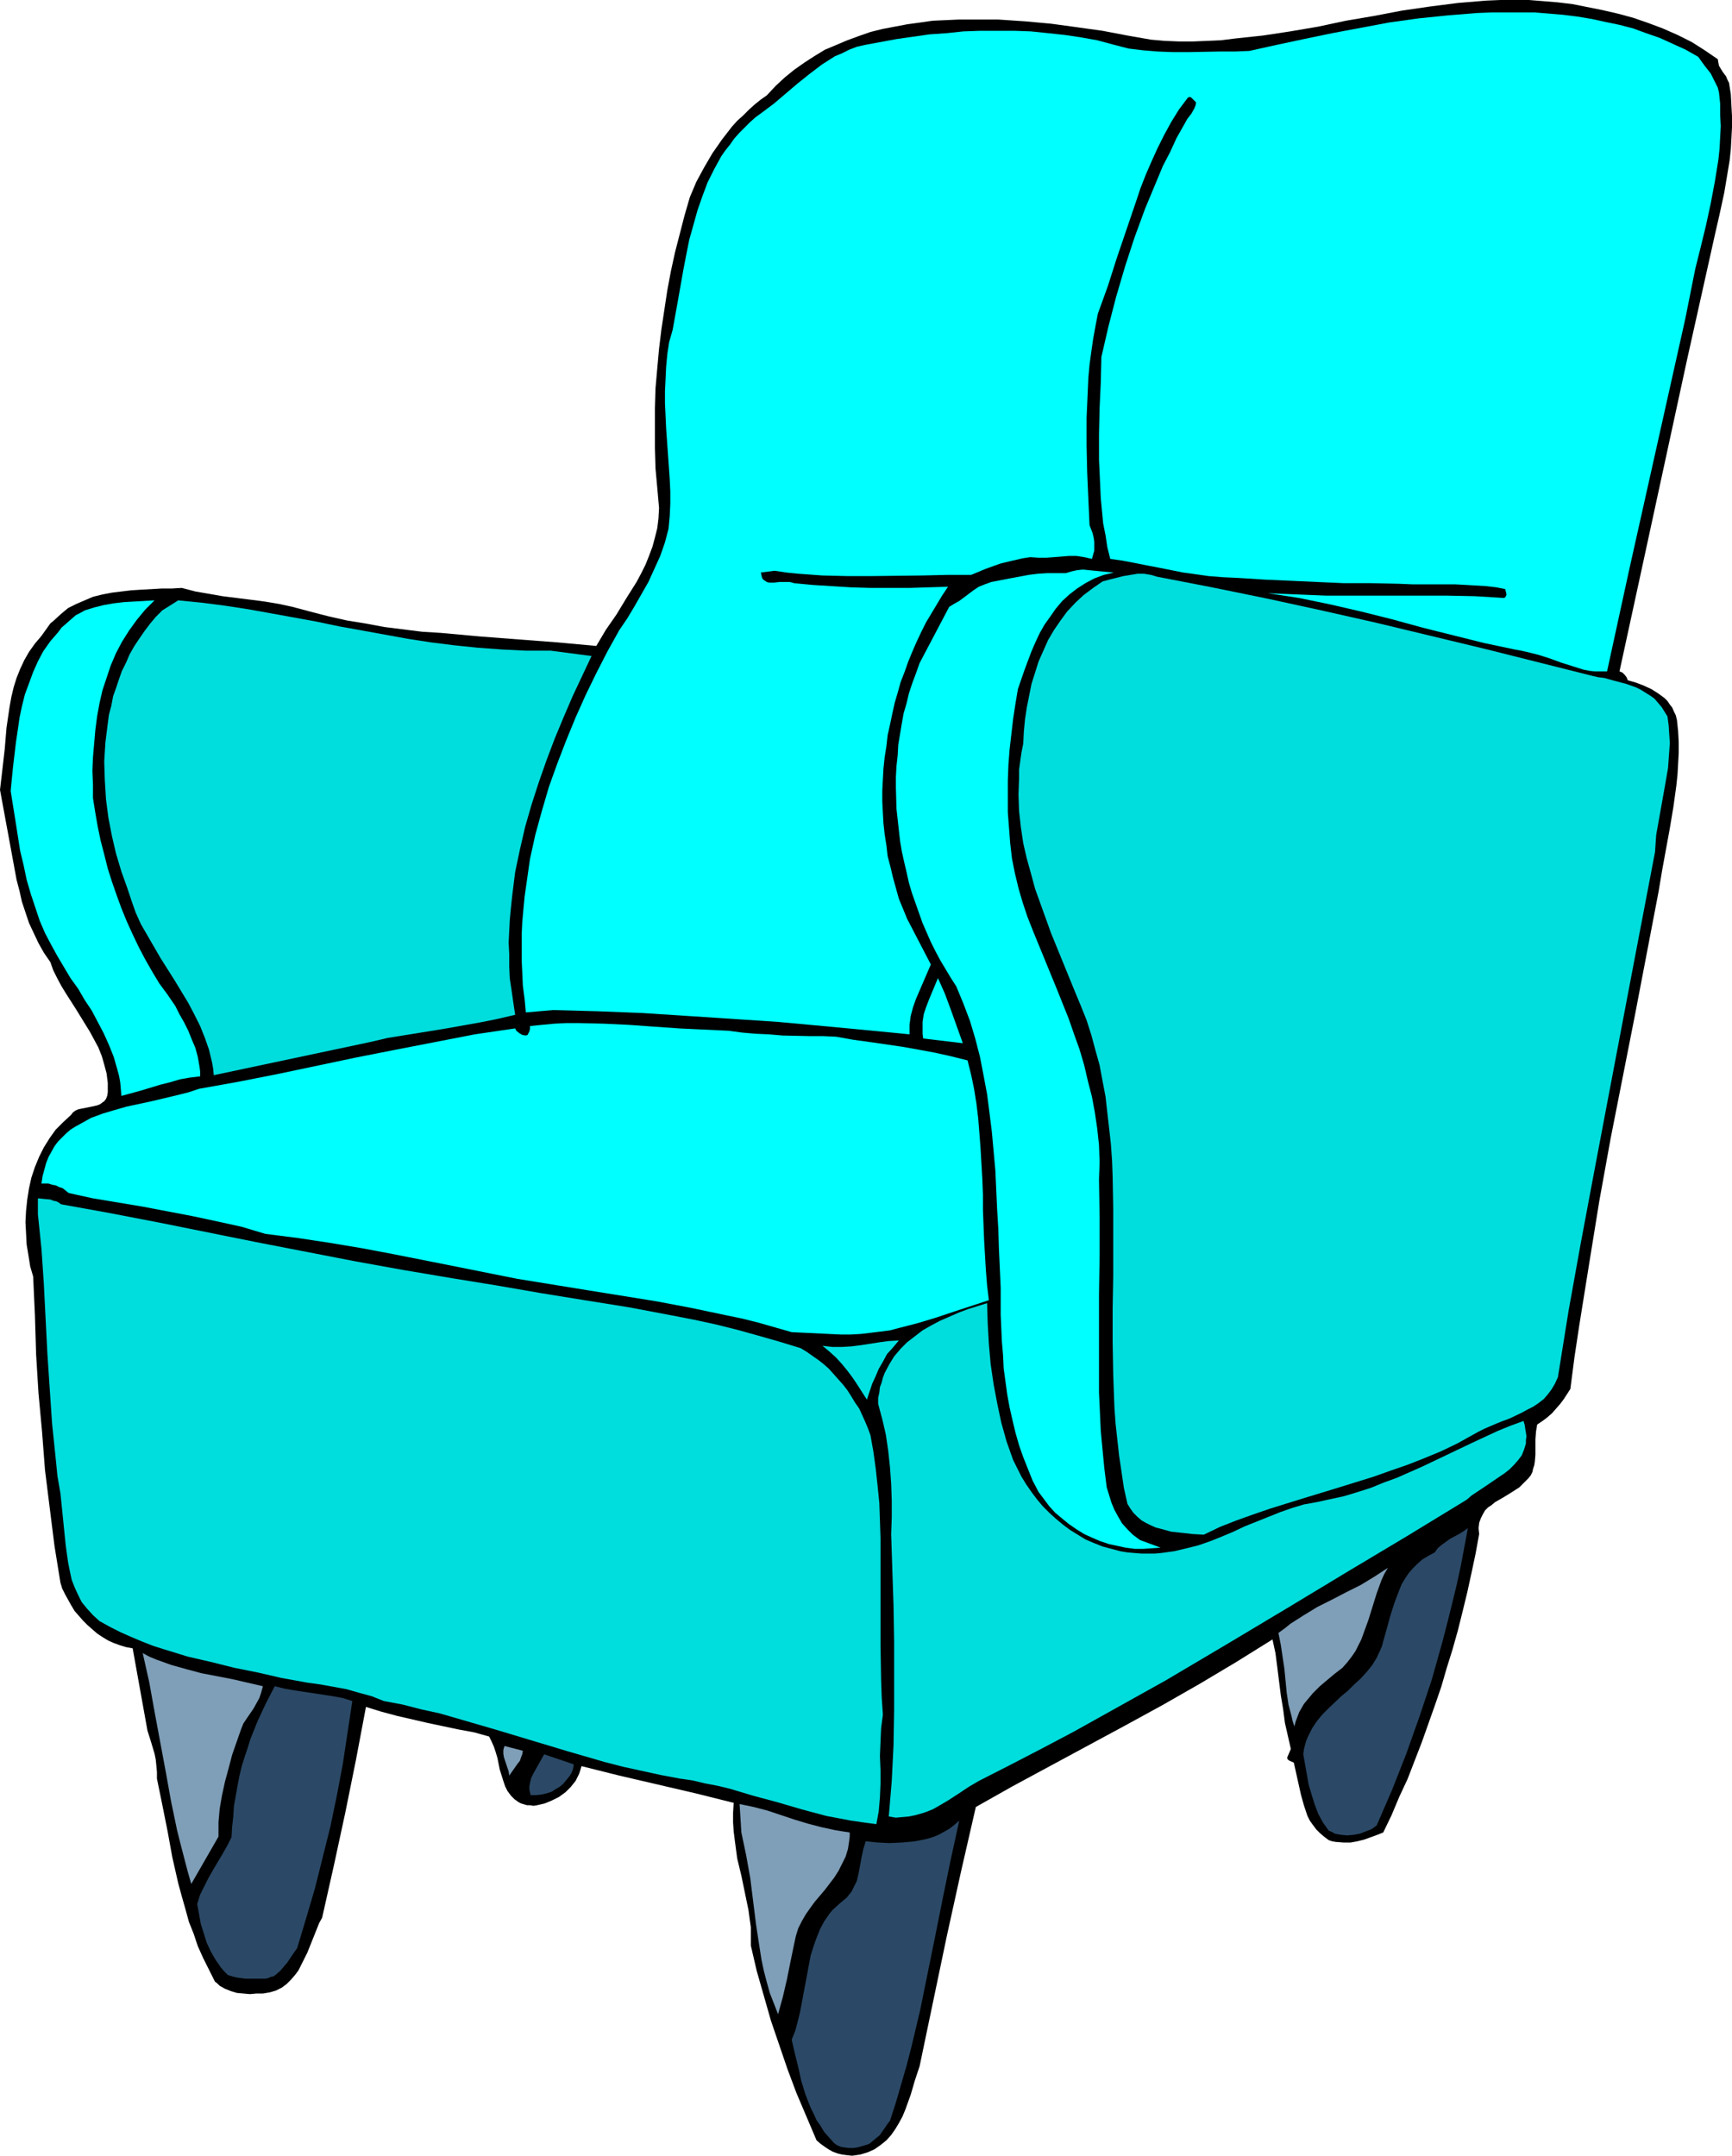 <?xml version="1.0" encoding="UTF-8" standalone="no"?>
<svg
   version="1.0"
   width="125.071mm"
   height="155.668mm"
   id="svg19"
   sodipodi:docname="Armchair 08.wmf"
   xmlns:inkscape="http://www.inkscape.org/namespaces/inkscape"
   xmlns:sodipodi="http://sodipodi.sourceforge.net/DTD/sodipodi-0.dtd"
   xmlns="http://www.w3.org/2000/svg"
   xmlns:svg="http://www.w3.org/2000/svg">
  <sodipodi:namedview
     id="namedview19"
     pagecolor="#ffffff"
     bordercolor="#000000"
     borderopacity="0.25"
     inkscape:showpageshadow="2"
     inkscape:pageopacity="0.0"
     inkscape:pagecheckerboard="0"
     inkscape:deskcolor="#d1d1d1"
     inkscape:document-units="mm" />
  <defs
     id="defs1">
    <pattern
       id="WMFhbasepattern"
       patternUnits="userSpaceOnUse"
       width="6"
       height="6"
       x="0"
       y="0" />
  </defs>
  <path
     style="fill:#000000;fill-opacity:1;fill-rule:evenodd;stroke:none"
     d="m 468.831,16.159 0.162,0.97 0.162,0.808 0.97,1.616 0.97,1.293 0.323,0.808 0.485,0.97 0.485,3.07 0.162,3.07 0.162,2.909 v 3.07 l -0.162,3.07 -0.162,2.909 -0.323,3.07 -0.485,2.909 -0.97,5.817 -1.293,5.979 -1.293,5.656 -1.293,5.817 -6.303,28.278 -12.282,56.718 -6.141,28.278 0.808,0.323 0.646,0.646 0.485,0.646 0.323,0.808 2.263,0.646 2.101,0.808 2.101,0.97 1.778,1.131 1.778,1.293 0.808,0.808 0.646,0.97 0.646,0.808 0.485,1.131 0.485,0.97 0.323,1.293 0.323,3.07 0.162,2.909 v 3.07 l -0.162,2.909 -0.162,2.909 -0.323,3.07 -0.808,5.817 -0.97,5.817 -2.101,11.473 -0.97,5.817 -6.464,33.773 -6.626,33.611 -3.071,16.967 -2.747,16.967 -2.747,17.129 -1.293,8.564 -1.131,8.726 -1.778,2.747 -0.97,1.293 -1.131,1.293 -1.131,1.293 -1.293,1.131 -1.293,0.97 -1.454,0.97 -0.323,1.939 -0.162,2.101 v 4.201 l -0.162,1.939 -0.162,0.97 -0.323,0.97 -0.162,0.808 -0.485,0.97 -0.646,0.808 -0.646,0.646 -0.97,0.97 -0.808,0.808 -2.263,1.454 -2.101,1.293 -2.263,1.293 -0.97,0.808 -0.97,0.646 -0.808,0.808 -0.646,1.131 -0.485,0.97 -0.485,1.293 -0.162,1.454 0.162,1.616 -0.97,5.332 -1.131,5.333 -1.131,5.171 -1.293,5.332 -1.293,5.171 -1.454,5.171 -1.616,5.171 -1.454,5.009 -1.778,5.171 -1.778,5.009 -1.778,5.009 -1.939,5.009 -1.939,5.009 -2.263,4.848 -2.101,5.009 -2.263,4.686 -1.616,0.646 -1.778,0.646 -1.778,0.646 -1.939,0.485 -1.778,0.323 h -1.939 l -2.101,-0.162 -0.97,-0.162 -0.97,-0.323 -1.293,-0.97 -1.131,-0.97 -0.97,-0.97 -0.97,-1.293 -0.808,-1.131 -0.646,-1.293 -0.485,-1.454 -0.485,-1.454 -0.808,-2.909 -1.293,-5.817 -0.646,-2.909 -1.131,-0.485 -0.485,-0.323 -0.162,-0.323 v -0.323 l 0.97,-2.262 -0.808,-3.555 -0.808,-3.555 -0.485,-3.717 -0.646,-3.878 -0.485,-3.878 -0.485,-3.878 -0.485,-3.717 -0.808,-3.717 -9.858,6.14 -10.02,5.979 -10.181,5.817 -10.343,5.656 -10.181,5.494 -10.181,5.494 -10.181,5.494 -10.02,5.656 -4.04,17.613 -3.879,17.613 -3.717,17.775 -3.717,17.775 -1.293,3.878 -1.131,3.878 -1.454,4.04 -0.808,1.939 -0.97,1.778 -0.97,1.616 -1.131,1.616 -1.293,1.454 -1.616,1.293 -1.616,1.131 -1.778,0.808 -2.101,0.646 -1.131,0.162 -1.131,0.162 -1.454,-0.162 -1.293,-0.162 -1.293,-0.323 -1.293,-0.485 -1.131,-0.646 -0.97,-0.646 -1.131,-0.808 -1.131,-0.97 -2.747,-6.464 -2.747,-6.464 -2.424,-6.464 -2.263,-6.625 -2.263,-6.625 -1.939,-6.787 -1.939,-6.787 -1.616,-6.948 v -2.424 -2.585 l -0.323,-2.262 -0.323,-2.424 -0.97,-4.686 -0.97,-4.686 -1.131,-4.686 -0.323,-2.424 -0.323,-2.424 -0.323,-2.585 -0.162,-2.424 V 494.792 l 0.162,-2.747 -10.343,-2.585 -20.848,-4.848 -10.343,-2.585 -0.323,1.131 -0.323,0.97 -0.485,0.97 -0.485,0.97 -0.646,0.808 -0.646,0.808 -1.454,1.454 -1.778,1.293 -1.939,0.97 -1.939,0.808 -2.101,0.485 -0.97,0.162 -0.97,-0.162 h -0.808 l -1.616,-0.485 -0.646,-0.323 -1.131,-0.808 -0.97,-0.97 -0.97,-1.293 -0.646,-1.293 -0.485,-1.454 -0.97,-3.07 -0.323,-1.616 -0.323,-1.616 -0.485,-1.616 -0.485,-1.454 -0.646,-1.454 -0.646,-1.293 -4.04,-1.131 -4.363,-0.808 -8.404,-1.778 -8.404,-1.939 -4.202,-1.131 -4.202,-1.293 -2.747,14.543 -2.909,14.382 -3.071,14.22 -3.232,14.382 -0.808,1.454 -0.646,1.616 -2.586,6.464 -1.616,3.232 -0.808,1.616 -0.97,1.293 -1.131,1.293 -1.131,1.131 -1.293,0.97 -1.616,0.808 -1.616,0.485 -1.939,0.323 h -1.778 l -1.778,0.162 -1.778,-0.162 -1.778,-0.162 -1.616,-0.485 -1.616,-0.646 -1.454,-0.808 -0.646,-0.646 -0.646,-0.485 -1.616,-3.232 -1.616,-3.232 -1.454,-3.232 -1.131,-3.393 -1.293,-3.232 -0.97,-3.555 -0.97,-3.393 -0.97,-3.555 -1.616,-7.11 -1.293,-7.11 -1.454,-7.272 -1.454,-7.11 v -1.778 l -0.162,-1.778 -0.162,-1.616 -0.323,-1.616 -0.97,-3.232 -0.97,-3.07 -4.04,-22.461 -1.778,-0.323 -1.616,-0.485 -1.778,-0.646 -1.454,-0.646 -1.616,-0.97 -1.454,-0.97 -1.293,-1.131 -1.293,-1.131 -1.293,-1.293 -1.131,-1.293 -1.131,-1.293 -0.97,-1.616 -0.808,-1.454 -0.808,-1.454 -0.808,-1.616 -0.485,-1.616 L 14.868,421.914 13.575,411.573 12.282,401.231 11.474,390.727 10.505,380.224 9.858,369.72 9.535,359.055 9.05,348.39 8.242,345.643 7.757,342.573 7.272,339.665 7.111,336.594 l -0.162,-3.07 0.162,-3.07 0.323,-3.07 0.485,-3.07 0.646,-2.909 0.97,-2.909 1.131,-2.747 1.293,-2.585 1.616,-2.585 1.616,-2.262 2.101,-2.101 2.101,-1.939 0.485,-0.646 0.646,-0.485 0.646,-0.323 0.646,-0.162 1.616,-0.323 0.808,-0.162 0.808,-0.162 1.454,-0.323 0.808,-0.323 0.646,-0.485 0.485,-0.323 0.485,-0.646 0.323,-0.808 0.162,-0.97 v -2.585 l -0.323,-2.585 -0.646,-2.424 -0.646,-2.262 -0.97,-2.424 -1.131,-2.101 -1.131,-2.101 -1.293,-2.101 -2.586,-4.201 -2.586,-4.04 -1.293,-2.101 -1.131,-2.101 -1.131,-2.262 -0.808,-2.262 -1.778,-2.585 -1.454,-2.585 L 9.212,254.668 7.919,251.921 6.949,249.012 5.98,246.103 5.333,243.195 4.525,240.124 3.394,233.984 1.131,221.703 0,215.563 l 0.646,-5.494 0.646,-5.656 0.485,-5.817 0.808,-5.494 0.485,-2.747 0.646,-2.747 0.808,-2.585 0.97,-2.424 1.131,-2.424 1.293,-2.262 1.616,-2.262 1.778,-2.101 0.808,-1.131 0.808,-1.131 0.808,-1.131 0.97,-0.808 1.939,-1.778 1.939,-1.616 2.263,-1.131 2.263,-0.97 2.263,-0.97 2.586,-0.646 2.586,-0.485 2.586,-0.323 2.747,-0.323 2.586,-0.162 5.656,-0.323 h 2.747 l 2.747,-0.162 3.717,0.97 3.717,0.646 3.717,0.646 3.879,0.485 3.879,0.485 3.717,0.485 3.879,0.646 3.717,0.808 4.848,1.293 5.01,1.293 5.01,1.131 5.01,0.808 5.172,0.97 5.172,0.646 5.172,0.646 5.172,0.323 10.666,0.97 10.505,0.808 10.666,0.808 10.505,0.97 2.586,-4.363 2.909,-4.201 2.747,-4.525 2.747,-4.363 1.293,-2.424 1.131,-2.262 0.97,-2.424 0.97,-2.585 0.646,-2.424 0.646,-2.585 0.323,-2.585 0.162,-2.909 -0.485,-5.494 -0.485,-5.332 -0.162,-5.494 v -5.494 -5.494 l 0.162,-5.333 0.485,-5.494 0.485,-5.333 0.646,-5.333 0.808,-5.333 0.808,-5.333 0.97,-5.171 1.131,-5.171 1.293,-5.009 1.293,-5.009 1.454,-5.009 1.778,-4.201 2.101,-3.878 2.263,-3.878 2.586,-3.717 2.747,-3.555 1.454,-1.616 1.616,-1.454 1.616,-1.616 1.616,-1.454 1.616,-1.293 1.616,-1.131 2.424,-2.585 2.424,-2.262 2.586,-2.101 2.747,-1.939 2.747,-1.778 2.909,-1.778 3.071,-1.293 3.071,-1.293 3.071,-1.131 3.232,-1.131 3.232,-0.808 3.394,-0.646 3.394,-0.646 3.555,-0.485 3.394,-0.485 3.555,-0.162 3.555,-0.162 h 3.555 7.272 l 7.272,0.485 7.111,0.646 7.111,0.97 6.949,0.97 6.788,1.293 6.464,1.131 3.717,0.323 3.879,0.162 h 3.879 l 3.879,-0.162 3.717,-0.162 3.879,-0.485 7.596,-0.808 7.434,-1.131 7.596,-1.293 7.596,-1.616 7.596,-1.293 7.596,-1.454 7.757,-1.131 7.596,-0.97 3.879,-0.323 3.879,-0.323 L 409.52,0 h 3.879 3.879 l 4.04,0.323 3.879,0.323 4.04,0.485 4.04,0.808 4.04,0.808 4.202,0.97 4.202,1.131 4.202,1.454 3.879,1.454 4.04,1.778 3.879,1.939 3.555,2.262 z"
     id="path1" />
  <path
     style="fill:#00ffff;fill-opacity:1;fill-rule:evenodd;stroke:none"
     d="m 463.498,15.513 0.808,1.131 0.808,1.131 1.778,2.262 0.646,1.293 0.646,1.293 0.646,1.293 0.323,1.293 0.323,3.07 v 3.07 l 0.162,3.07 -0.162,3.07 -0.162,3.07 -0.323,3.07 -0.97,5.979 -1.131,5.979 -1.293,5.979 -1.454,5.979 -1.454,5.817 -2.747,13.735 -3.071,13.735 -6.141,27.47 -6.141,27.47 -5.98,27.47 h -1.616 -1.778 l -1.454,-0.162 -1.616,-0.323 -3.071,-0.97 -3.071,-0.97 -3.071,-1.131 -3.071,-0.97 -3.232,-0.808 -1.454,-0.323 -1.778,-0.323 -8.404,-1.778 -8.404,-2.101 -8.404,-2.101 -8.242,-2.262 -8.404,-2.101 -8.404,-1.939 -8.565,-1.778 -4.202,-0.646 -4.363,-0.646 7.919,0.323 7.919,0.323 h 16.484 8.081 8.242 l 7.919,0.162 7.919,0.485 0.323,-0.162 0.162,-0.323 0.162,-0.323 v -0.323 l -0.162,-0.646 -0.162,-0.646 -2.424,-0.485 -2.747,-0.323 -2.747,-0.162 -2.747,-0.162 -2.909,-0.162 h -2.586 -5.01 -4.04 l -3.879,-0.162 -7.434,-0.162 h -7.434 l -7.272,-0.323 -7.111,-0.323 -7.272,-0.323 -7.596,-0.485 -3.717,-0.162 -4.04,-0.323 -3.394,-0.485 -3.555,-0.485 -6.464,-1.293 -3.394,-0.646 -3.232,-0.646 -3.394,-0.646 -3.394,-0.485 -0.808,-3.232 -0.485,-3.232 -0.646,-3.232 -0.323,-3.393 -0.323,-3.393 -0.162,-3.555 -0.323,-6.948 v -7.11 l 0.162,-7.11 0.323,-6.948 0.162,-6.948 1.939,-8.403 2.101,-8.08 2.424,-8.241 2.586,-7.918 2.909,-7.918 1.616,-3.878 1.616,-3.878 1.616,-3.878 1.939,-3.717 1.778,-3.878 2.101,-3.717 0.808,-1.454 1.131,-1.454 0.808,-1.454 0.323,-0.808 0.162,-0.808 -0.485,-0.485 -0.485,-0.485 -0.323,-0.323 -0.323,-0.162 h -0.323 l -0.323,0.162 -2.424,3.232 -2.101,3.393 -1.939,3.555 -1.778,3.555 -1.616,3.555 -1.616,3.717 -1.454,3.717 -1.293,3.878 -2.586,7.595 -2.586,7.595 -2.424,7.595 -2.747,7.595 -0.646,3.393 -0.646,3.555 -0.485,3.393 -0.485,3.555 -0.323,3.555 -0.162,3.717 -0.323,7.272 v 7.433 l 0.162,7.272 0.323,7.433 0.323,7.11 0.808,2.101 0.323,1.293 0.162,1.131 v 1.131 1.293 l -0.323,1.131 -0.323,1.131 -2.101,-0.485 -2.101,-0.323 h -2.101 l -1.939,0.162 -4.202,0.323 h -2.101 l -2.263,-0.162 -2.101,0.323 -2.101,0.485 -2.101,0.485 -1.939,0.485 -4.04,1.454 -3.879,1.616 h -6.626 l -6.788,0.162 -13.737,0.162 h -6.626 l -6.788,-0.162 -6.626,-0.485 -3.232,-0.323 -3.232,-0.485 -3.717,0.485 0.162,0.808 0.162,0.646 0.323,0.485 0.485,0.323 0.485,0.323 0.646,0.162 h 1.293 l 1.454,-0.162 h 1.454 1.454 l 0.646,0.162 0.485,0.162 5.172,0.485 5.172,0.323 5.172,0.323 5.333,0.162 h 5.333 5.333 l 5.172,-0.162 5.333,-0.162 -1.616,2.424 -1.454,2.424 -2.909,4.848 -1.293,2.585 -1.293,2.747 -1.131,2.585 -1.131,2.747 -0.97,2.747 -1.131,2.909 -0.808,2.909 -0.808,2.747 -0.646,2.909 -0.646,3.07 -0.646,2.909 -0.323,2.909 -0.485,3.07 -0.323,3.07 -0.162,2.909 -0.162,3.07 v 3.07 l 0.162,3.07 0.162,2.909 0.323,2.909 0.485,3.07 0.323,2.909 0.808,3.07 0.646,2.747 0.808,2.909 0.808,2.909 1.131,2.747 1.131,2.747 6.464,12.443 -4.04,9.372 -0.808,2.262 -0.646,2.424 -0.323,2.424 v 1.293 1.293 l -11.636,-1.131 -11.959,-1.131 -12.282,-1.131 -12.282,-0.808 -12.282,-0.808 -12.444,-0.808 -12.282,-0.485 -12.121,-0.323 -7.434,0.646 -0.323,-3.555 -0.485,-3.717 -0.162,-3.555 -0.162,-3.393 v -3.555 -3.555 l 0.162,-3.393 0.323,-3.555 0.323,-3.393 0.485,-3.393 0.485,-3.393 0.485,-3.393 1.454,-6.625 1.778,-6.464 1.939,-6.625 2.263,-6.302 2.424,-6.302 2.586,-6.302 2.747,-6.14 2.909,-5.979 3.071,-5.979 3.232,-5.817 2.101,-3.07 1.939,-3.232 1.939,-3.393 1.939,-3.393 1.616,-3.555 1.616,-3.555 1.293,-3.717 0.97,-3.717 0.323,-3.393 0.162,-3.393 v -3.393 l -0.162,-3.393 -0.485,-6.948 -0.485,-6.787 -0.323,-6.948 v -3.232 l 0.162,-3.393 0.162,-3.393 0.323,-3.393 0.485,-3.232 0.97,-3.393 1.454,-8.08 1.454,-8.241 0.808,-4.201 0.808,-4.04 1.131,-4.04 1.131,-4.04 1.293,-3.717 1.454,-3.878 1.778,-3.555 1.939,-3.555 1.131,-1.616 1.293,-1.616 1.131,-1.616 1.454,-1.616 1.454,-1.454 1.454,-1.454 1.454,-1.293 1.778,-1.293 3.232,-2.424 3.232,-2.747 3.232,-2.747 3.232,-2.585 3.394,-2.585 1.778,-1.131 1.778,-1.131 1.939,-0.808 1.939,-0.97 2.101,-0.808 2.101,-0.485 4.363,-0.808 4.363,-0.808 4.525,-0.646 4.525,-0.646 4.687,-0.323 4.525,-0.485 4.687,-0.162 h 4.687 4.525 l 4.525,0.162 4.687,0.485 4.525,0.485 4.363,0.646 4.525,0.808 4.202,1.131 4.363,1.131 4.04,0.485 3.879,0.323 4.202,0.162 h 4.202 l 8.404,-0.162 h 4.202 l 4.04,-0.162 7.272,-1.616 7.596,-1.616 7.757,-1.616 7.757,-1.454 7.757,-1.454 8.081,-1.131 7.919,-0.808 7.919,-0.646 4.04,-0.162 h 3.879 4.04 3.879 l 3.879,0.323 3.879,0.323 3.879,0.485 3.879,0.646 3.717,0.808 3.879,0.808 3.717,0.97 3.555,1.293 3.717,1.293 3.555,1.616 3.555,1.616 z"
     id="path2" />
  <path
     style="fill:#00ffff;fill-opacity:1;fill-rule:evenodd;stroke:none"
     d="m 303.989,156.259 -1.293,0.323 -1.454,0.323 -2.586,0.97 -2.424,1.293 -2.263,1.454 -2.101,1.616 -1.939,1.778 -1.778,2.101 -1.454,2.101 -1.616,2.262 -1.293,2.262 -1.131,2.424 -1.131,2.585 -0.97,2.585 -0.97,2.585 -1.778,5.171 -0.646,3.878 -0.646,4.201 -0.485,4.201 -0.485,4.201 -0.323,4.201 -0.162,4.363 v 4.201 4.363 l 0.323,4.201 0.323,4.201 0.485,4.201 0.808,4.04 0.97,4.04 1.131,3.878 1.293,3.878 1.454,3.717 6.626,16.159 3.232,8.08 1.454,4.201 1.454,4.04 1.293,4.363 0.97,4.201 1.131,4.363 0.808,4.363 0.646,4.363 0.485,4.525 0.162,4.686 -0.162,4.686 0.162,10.342 v 10.503 l -0.162,10.665 v 10.665 10.665 5.333 l 0.485,10.503 0.485,5.171 0.485,5.009 0.646,5.171 0.646,2.101 0.646,2.101 0.808,1.939 0.97,1.778 1.131,1.939 1.454,1.616 1.454,1.454 1.939,1.454 5.656,2.101 -2.263,0.162 -2.424,0.162 h -2.424 l -2.424,-0.323 -2.263,-0.485 -2.263,-0.485 -2.424,-0.808 -2.263,-0.97 -2.101,-0.97 -2.101,-1.293 -2.101,-1.454 -1.778,-1.454 -1.939,-1.616 -1.616,-1.778 -1.454,-1.939 -1.454,-1.939 -1.616,-3.07 -1.293,-3.232 -1.293,-3.232 -1.131,-3.232 -0.97,-3.393 -0.808,-3.393 -0.808,-3.555 -0.646,-3.555 -0.485,-3.555 -0.485,-3.555 -0.162,-3.555 -0.323,-3.717 -0.323,-7.272 v -7.433 l -0.485,-10.665 -0.162,-5.333 -0.323,-5.332 -0.485,-10.665 -0.485,-5.333 -0.485,-5.332 -0.646,-5.171 -0.646,-5.009 -0.97,-5.171 -0.97,-5.009 -1.293,-5.009 -1.454,-4.848 -1.778,-4.686 -1.939,-4.686 -1.454,-2.262 -1.454,-2.424 -1.454,-2.424 -1.293,-2.424 -1.293,-2.585 -1.131,-2.585 -1.131,-2.585 -0.97,-2.747 -0.97,-2.747 -0.97,-2.747 -0.808,-2.747 -0.646,-2.909 -0.646,-2.747 -0.646,-2.909 -0.485,-2.909 -0.323,-2.909 -0.646,-5.817 -0.162,-5.817 v -2.909 l 0.162,-2.909 0.323,-2.909 0.162,-2.909 0.485,-2.909 0.485,-2.909 0.485,-2.747 0.808,-2.747 0.646,-2.747 0.97,-2.909 0.97,-2.585 0.97,-2.747 8.081,-15.351 1.293,-0.808 1.454,-0.808 2.586,-1.939 1.293,-0.97 1.454,-0.97 1.616,-0.646 1.778,-0.646 5.01,-0.97 5.172,-0.97 2.586,-0.323 2.586,-0.162 h 2.586 2.424 l 1.616,-0.485 1.454,-0.323 1.616,-0.162 1.616,0.162 1.616,0.162 3.394,0.323 z"
     id="path3" />
  <path
     style="fill:#00dddd;fill-opacity:1;fill-rule:evenodd;stroke:none"
     d="m 434.893,184.537 1.454,0.323 1.454,0.162 2.909,0.808 3.071,0.808 2.747,0.97 1.293,0.646 1.293,0.808 1.293,0.808 1.131,0.808 0.97,1.131 0.97,1.131 0.808,1.293 0.808,1.293 0.323,2.424 0.162,2.424 0.162,2.424 -0.162,2.262 -0.162,2.262 -0.162,2.262 -0.808,4.686 -0.808,4.525 -0.808,4.525 -0.808,4.525 -0.162,2.262 -0.162,2.424 -6.788,35.55 -6.788,35.712 -3.394,17.937 -3.394,18.098 -3.232,17.937 -2.909,18.098 -0.808,1.778 -0.97,1.616 -0.97,1.293 -1.131,1.293 -1.454,1.131 -1.454,0.97 -1.616,0.808 -1.454,0.808 -3.394,1.616 -1.778,0.646 -1.616,0.646 -3.394,1.454 -1.616,0.808 -1.454,0.808 -4.363,2.424 -4.363,2.101 -4.687,1.939 -4.525,1.778 -4.687,1.616 -4.525,1.616 -9.373,2.909 -9.535,2.909 -9.373,2.909 -4.687,1.616 -4.525,1.616 -4.525,1.778 -4.363,2.101 -2.909,-0.162 -2.909,-0.323 -3.071,-0.323 -2.909,-0.808 -1.293,-0.323 -1.454,-0.646 -1.293,-0.646 -1.131,-0.646 -1.131,-0.97 -1.131,-1.131 -0.808,-1.131 -0.808,-1.293 -0.97,-4.363 -0.646,-4.363 -0.646,-4.363 -0.485,-4.363 -0.485,-4.363 -0.323,-4.525 -0.323,-8.888 -0.162,-9.049 v -9.049 l 0.162,-9.049 v -9.049 -9.049 l -0.162,-8.888 -0.162,-4.363 -0.323,-4.525 -0.485,-4.363 -0.485,-4.201 -0.485,-4.363 -0.808,-4.201 -0.808,-4.363 -1.131,-4.04 -1.131,-4.201 -1.293,-4.04 -1.616,-4.04 -1.616,-3.878 -6.464,-15.836 -2.909,-8.08 -1.454,-4.04 -1.131,-4.201 -1.131,-4.04 -0.97,-4.201 -0.646,-4.363 -0.485,-4.363 -0.162,-4.525 0.162,-4.525 v -2.262 l 0.323,-2.424 0.323,-2.262 0.485,-2.424 0.162,-3.232 0.323,-3.393 0.485,-3.232 0.646,-3.232 0.646,-3.232 0.97,-3.07 0.97,-3.07 1.293,-2.909 1.293,-2.909 1.616,-2.747 1.778,-2.585 1.778,-2.424 2.263,-2.424 2.263,-2.101 2.586,-1.939 2.586,-1.778 1.778,-0.485 3.879,-0.97 1.939,-0.323 1.939,-0.323 h 1.778 l 1.939,0.323 1.616,0.485 15.03,2.909 15.03,3.07 14.868,3.232 15.03,3.393 29.575,7.11 z"
     id="path4" />
  <path
     style="fill:#00ffff;fill-opacity:1;fill-rule:evenodd;stroke:none"
     d="m 42.18,163.853 -2.586,2.585 -2.263,2.747 -2.101,2.909 -1.939,3.07 -1.616,3.07 -1.454,3.393 -1.131,3.393 -1.131,3.393 -0.808,3.555 -0.646,3.555 -0.485,3.717 -0.323,3.717 -0.323,3.717 -0.162,3.717 0.162,3.717 v 3.717 l 0.646,4.04 0.646,3.717 0.808,3.878 0.97,3.717 0.97,3.878 1.131,3.555 1.293,3.717 1.293,3.555 1.454,3.555 1.616,3.555 1.616,3.393 1.778,3.393 1.939,3.393 1.939,3.232 2.263,3.07 2.101,3.07 1.131,2.262 1.293,2.262 1.131,2.262 0.97,2.424 0.97,2.262 0.646,2.424 0.485,2.747 0.162,1.293 v 1.293 l -2.747,0.323 -2.747,0.485 -2.747,0.808 -2.586,0.646 -5.333,1.616 -5.333,1.454 -0.162,-1.939 -0.162,-1.778 -0.323,-1.778 -0.485,-1.778 -0.97,-3.393 -1.293,-3.232 -1.454,-3.232 -1.616,-3.07 -1.616,-3.07 -1.939,-2.909 -1.778,-3.07 -2.101,-2.909 -3.555,-5.979 -1.778,-3.232 -1.616,-3.07 -1.454,-3.393 -1.131,-3.393 -1.293,-3.878 -1.131,-3.878 -0.808,-3.878 -0.97,-4.04 -1.293,-8.241 -1.293,-8.08 0.323,-3.393 0.323,-3.232 0.808,-6.787 0.485,-3.232 0.485,-3.393 0.646,-3.07 0.808,-3.232 1.131,-3.07 1.131,-3.07 1.293,-2.909 1.454,-2.747 1.939,-2.747 2.101,-2.424 0.97,-1.293 1.293,-1.131 1.293,-1.131 1.293,-1.131 1.293,-0.646 1.131,-0.646 2.586,-0.808 2.586,-0.646 2.747,-0.485 2.747,-0.323 2.747,-0.162 z"
     id="path5" />
  <path
     style="fill:#00dddd;fill-opacity:1;fill-rule:evenodd;stroke:none"
     d="m 150.297,177.589 11.151,1.454 -2.586,5.494 -2.586,5.494 -2.424,5.656 -2.424,5.817 -2.263,5.979 -2.101,5.979 -1.939,5.979 -1.778,6.14 -1.454,6.302 -1.293,6.14 -0.808,6.464 -0.323,3.07 -0.323,3.393 -0.162,3.07 -0.162,3.232 0.162,3.232 v 3.393 l 0.162,3.232 0.485,3.232 0.485,3.393 0.485,3.232 -4.848,1.131 -4.848,0.97 -10.02,1.778 -10.02,1.616 -5.01,0.808 -4.848,1.131 -42.665,9.049 -0.162,-1.778 -0.323,-1.778 -0.808,-3.393 -1.131,-3.232 -1.293,-3.232 -1.616,-3.232 -1.616,-3.07 -3.717,-6.14 -3.879,-6.14 -1.778,-3.07 -1.778,-3.07 -1.778,-3.07 -1.454,-3.232 -1.131,-3.232 -1.131,-3.393 -1.616,-4.525 -1.454,-4.848 -1.131,-4.848 -0.97,-5.009 -0.646,-5.009 -0.323,-5.171 -0.162,-5.171 0.323,-5.171 0.323,-2.585 0.323,-2.585 0.323,-2.424 0.646,-2.424 0.485,-2.585 0.808,-2.262 0.808,-2.424 0.808,-2.262 1.131,-2.262 0.97,-2.262 1.293,-2.262 1.293,-1.939 1.454,-2.101 1.454,-1.939 1.616,-1.939 1.778,-1.778 4.363,-2.747 6.464,0.646 6.303,0.808 6.303,0.97 6.303,1.131 12.444,2.262 6.141,1.293 6.303,1.131 12.444,2.262 6.303,0.97 6.464,0.808 6.303,0.646 6.626,0.485 6.464,0.323 z"
     id="path6" />
  <path
     style="fill:#00ffff;fill-opacity:1;fill-rule:evenodd;stroke:none"
     d="m 262.778,284.724 -10.828,-1.293 -0.162,-1.293 v -1.131 -0.97 -1.131 l 0.323,-2.101 0.646,-1.939 0.808,-2.101 0.808,-1.939 1.616,-3.878 1.939,4.363 1.616,4.363 1.616,4.525 z"
     id="path7" />
  <path
     style="fill:#00ffff;fill-opacity:1;fill-rule:evenodd;stroke:none"
     d="m 228.194,282.946 4.525,0.808 4.687,0.646 8.889,1.293 4.525,0.808 4.363,0.808 4.363,0.97 4.525,1.131 0.97,3.878 0.808,3.878 0.646,4.04 0.485,4.04 0.323,4.04 0.323,4.201 0.485,8.403 0.162,4.201 v 4.201 l 0.323,8.241 0.485,8.241 0.323,4.04 0.485,4.04 -9.858,3.232 -4.848,1.616 -4.848,1.454 -5.01,1.293 -2.424,0.646 -2.586,0.323 -2.586,0.323 -2.747,0.323 -2.747,0.162 h -2.747 l -13.414,-0.646 -4.525,-1.293 -4.525,-1.293 -4.525,-1.131 -4.687,-0.97 -9.212,-1.939 -9.373,-1.778 -19.07,-3.07 -18.908,-3.07 -16.969,-3.393 -17.131,-3.393 -8.565,-1.616 -8.727,-1.454 -8.565,-1.293 -8.889,-1.131 -6.464,-1.939 -6.626,-1.454 -6.788,-1.454 -13.575,-2.585 -6.788,-1.131 -6.788,-1.131 -6.626,-1.454 -0.808,-0.646 -0.808,-0.646 -0.97,-0.323 -0.97,-0.485 -0.97,-0.162 -0.97,-0.323 H 12.282 11.313 l 0.323,-2.101 0.485,-1.778 0.485,-1.778 0.646,-1.616 0.808,-1.454 0.808,-1.454 0.97,-1.293 1.131,-1.131 1.131,-1.131 1.131,-0.97 1.293,-0.808 1.454,-0.808 1.454,-0.808 1.454,-0.808 3.071,-1.131 3.232,-0.97 3.394,-0.97 6.788,-1.454 3.394,-0.808 3.394,-0.808 3.232,-0.808 2.909,-0.97 10.828,-1.939 10.666,-2.101 21.494,-4.525 10.666,-2.101 10.828,-2.101 10.828,-2.101 10.989,-1.616 0.162,0.323 0.162,0.323 0.808,0.646 0.808,0.485 0.97,0.162 0.485,-0.162 0.162,-0.323 0.323,-0.646 0.162,-0.646 v -0.808 l 3.232,-0.323 3.394,-0.323 3.232,-0.162 h 3.555 l 6.788,0.162 6.788,0.323 6.788,0.485 6.949,0.485 6.788,0.323 6.788,0.323 3.555,0.485 3.717,0.323 3.555,0.162 3.879,0.323 7.272,0.162 h 3.717 z"
     id="path8" />
  <path
     style="fill:#00dddd;fill-opacity:1;fill-rule:evenodd;stroke:none"
     d="m 16.646,328.676 13.414,2.424 13.414,2.585 26.504,5.333 26.666,5.171 13.414,2.424 13.414,2.262 11.959,1.939 12.121,2.101 11.959,1.939 12.121,1.939 11.959,2.262 5.818,1.131 5.98,1.293 5.818,1.454 5.818,1.616 5.656,1.616 5.818,1.778 1.616,0.97 1.616,1.131 1.616,1.131 1.454,1.131 1.454,1.293 1.293,1.454 1.293,1.454 1.293,1.454 1.131,1.454 1.131,1.778 0.97,1.616 1.131,1.616 0.808,1.778 0.808,1.778 0.808,1.939 0.646,1.778 0.808,4.525 0.646,4.686 0.485,4.525 0.485,4.848 0.162,4.686 0.162,4.848 v 9.695 19.553 l 0.162,9.534 0.162,4.686 0.323,4.686 -0.485,3.717 -0.162,3.717 -0.162,3.878 0.162,3.878 v 3.717 l -0.162,3.717 -0.323,3.717 -0.323,1.778 -0.323,1.778 -3.555,-0.485 -3.394,-0.485 -3.394,-0.646 -3.394,-0.646 -6.626,-1.778 -6.626,-1.939 -6.626,-1.778 -6.464,-1.939 -3.394,-0.808 -3.394,-0.646 -3.394,-0.808 -3.394,-0.485 -5.172,-0.97 -5.172,-1.131 -5.172,-1.131 -5.01,-1.293 -10.02,-2.909 -19.878,-5.979 -10.02,-2.909 -5.01,-1.454 -5.172,-1.131 -5.01,-1.293 -5.172,-0.97 -3.232,-1.293 -3.555,-0.97 -3.394,-0.97 -3.555,-0.646 -3.555,-0.646 -3.555,-0.485 -3.555,-0.646 -3.555,-0.646 -6.303,-1.454 -6.464,-1.293 -6.464,-1.616 -6.303,-1.454 -6.303,-1.939 -3.071,-0.97 -2.909,-1.131 -3.071,-1.293 -2.909,-1.293 -2.909,-1.454 -2.909,-1.616 -1.778,-1.616 -1.616,-1.778 -1.454,-1.778 -0.97,-1.939 -0.97,-2.101 -0.808,-2.101 -0.485,-2.262 -0.485,-2.424 -0.323,-2.262 -0.323,-2.424 -0.485,-4.686 -0.485,-4.848 -0.485,-4.686 -0.808,-4.686 -0.485,-4.848 -0.97,-9.372 -0.646,-9.534 -0.646,-9.695 -0.97,-19.068 -0.646,-9.534 -0.485,-4.686 -0.485,-4.686 v -4.363 l 1.616,0.162 1.778,0.162 0.808,0.323 0.808,0.162 0.646,0.323 z"
     id="path9" />
  <path
     style="fill:#00dddd;fill-opacity:1;fill-rule:evenodd;stroke:none"
     d="m 276.515,398.484 1.131,2.262 1.131,2.262 1.293,2.101 1.454,2.101 1.454,1.939 1.616,1.939 1.778,1.778 1.778,1.616 1.939,1.616 1.939,1.454 2.101,1.293 2.101,1.293 2.263,0.97 2.424,0.97 2.424,0.646 2.424,0.646 1.939,0.323 1.939,0.162 1.939,0.162 h 1.778 1.778 l 1.778,-0.162 3.555,-0.485 3.394,-0.808 3.232,-0.808 3.232,-1.131 3.232,-1.293 3.071,-1.293 3.071,-1.454 6.464,-2.585 3.232,-1.293 3.232,-1.131 3.232,-0.97 3.555,-0.646 3.717,-0.808 3.717,-0.808 3.717,-1.131 3.555,-1.131 3.555,-1.454 3.555,-1.293 6.949,-3.07 6.788,-3.232 6.788,-3.232 6.949,-3.232 3.555,-1.454 3.555,-1.293 0.323,1.131 0.162,1.131 0.162,0.97 0.162,0.97 -0.162,0.97 v 0.97 l -0.485,1.616 -0.646,1.616 -0.97,1.293 -1.131,1.293 -1.293,1.293 -1.454,1.131 -1.454,0.97 -3.071,2.101 -2.909,1.939 -1.454,0.97 -1.293,1.131 -16.161,9.857 -16.484,9.857 -16.323,9.857 -16.484,9.857 -16.646,9.857 -16.807,9.372 -8.404,4.686 -8.565,4.525 -8.727,4.525 -8.565,4.363 -2.747,1.616 -2.909,1.939 -2.747,1.778 -2.747,1.616 -1.454,0.808 -1.616,0.646 -1.454,0.485 -1.778,0.485 -1.616,0.323 -1.778,0.162 -1.778,0.162 -1.939,-0.323 0.808,-9.695 0.485,-9.695 0.162,-9.534 v -9.534 -9.534 l -0.162,-9.695 -0.323,-9.534 -0.323,-9.857 0.162,-4.525 v -4.686 l -0.162,-4.525 -0.323,-4.525 -0.485,-4.525 -0.646,-4.363 -0.97,-4.201 -1.131,-4.201 v -1.616 l 0.323,-1.454 0.162,-1.454 0.485,-1.293 0.323,-1.293 0.485,-1.293 1.293,-2.424 1.293,-2.101 1.778,-2.101 1.778,-1.778 2.101,-1.616 2.101,-1.616 2.263,-1.293 2.424,-1.293 2.586,-1.131 2.586,-1.131 2.586,-0.97 5.172,-1.616 0.162,5.494 0.323,5.656 0.485,5.494 0.808,5.494 0.97,5.171 1.131,5.333 1.454,5.171 z"
     id="path10" />
  <path
     style="fill:#00e2e2;fill-opacity:1;fill-rule:evenodd;stroke:none"
     d="m 245.324,365.842 -1.616,1.939 -1.616,1.778 -1.131,2.101 -1.131,1.939 -0.808,1.939 -0.97,2.101 -1.454,4.363 -2.586,-4.04 -1.293,-1.939 -1.454,-1.939 -1.454,-1.778 -1.616,-1.778 -1.778,-1.616 -1.939,-1.616 1.293,0.162 1.454,0.162 h 2.586 l 2.586,-0.162 2.586,-0.323 5.172,-0.808 2.424,-0.323 z"
     id="path11" />
  <path
     style="fill:#2b4966;fill-opacity:1;fill-rule:evenodd;stroke:none"
     d="m 375.744,498.185 -1.293,0.97 -1.616,0.646 -1.616,0.646 -1.778,0.323 -1.778,0.162 -1.616,-0.162 -0.97,-0.162 -0.808,-0.162 -0.808,-0.485 -0.808,-0.323 -0.808,-1.131 -0.808,-1.131 -1.293,-2.424 -0.97,-2.585 -0.808,-2.585 -0.808,-2.747 -0.485,-2.747 -0.485,-2.747 -0.485,-2.747 0.162,-1.293 0.323,-1.293 0.323,-1.131 0.485,-1.131 1.131,-2.262 1.293,-1.939 1.454,-1.778 1.616,-1.616 3.555,-3.393 1.778,-1.454 1.778,-1.778 1.778,-1.616 1.616,-1.778 1.454,-1.778 1.293,-2.101 0.97,-2.101 0.485,-1.131 0.323,-1.293 0.97,-3.393 0.97,-3.555 1.131,-3.555 1.293,-3.393 0.646,-1.616 0.97,-1.616 0.97,-1.454 1.131,-1.293 1.293,-1.293 1.293,-1.131 1.616,-0.97 1.778,-0.97 0.808,-1.131 1.131,-0.97 1.131,-0.808 1.131,-0.808 2.424,-1.293 1.293,-0.808 1.131,-0.808 -0.97,5.171 -0.97,5.171 -1.131,5.171 -1.293,5.333 -1.293,5.171 -1.293,5.009 -2.909,10.342 -3.394,10.18 -3.555,10.019 -3.879,9.857 z"
     id="path12" />
  <path
     style="fill:#7f9eb7;fill-opacity:1;fill-rule:evenodd;stroke:none"
     d="m 378.814,427.893 -0.97,1.616 -0.808,1.778 -1.293,3.555 -2.263,7.272 -1.293,3.555 -0.646,1.778 -0.808,1.616 -0.808,1.616 -1.131,1.616 -1.131,1.454 -1.293,1.454 -2.101,1.616 -1.939,1.616 -2.101,1.778 -1.939,1.939 -1.616,1.939 -0.808,0.97 -1.293,2.262 -0.485,1.293 -0.485,1.293 -0.323,1.293 -0.485,-1.454 -0.323,-1.454 -0.808,-3.07 -0.485,-3.232 -0.646,-6.625 -0.485,-3.232 -0.485,-3.232 -0.646,-3.232 1.778,-1.293 1.616,-1.293 3.555,-2.262 3.717,-2.262 3.879,-1.939 4.04,-2.101 3.879,-1.939 3.717,-2.262 z"
     id="path13" />
  <path
     style="fill:#7f9eb7;fill-opacity:1;fill-rule:evenodd;stroke:none"
     d="m 71.755,460.212 -0.485,1.778 -0.485,1.454 -0.808,1.454 -0.808,1.454 -1.778,2.585 -0.97,1.454 -0.646,1.616 -2.424,6.948 -0.97,3.717 -0.97,3.555 -0.808,3.717 -0.646,3.717 -0.323,3.717 v 1.939 1.939 l -7.434,12.927 -0.97,-3.393 -0.97,-3.717 -0.97,-3.717 -0.97,-3.878 -1.616,-7.756 -1.454,-8.08 -3.071,-16.482 -1.454,-8.08 -1.778,-7.918 1.778,0.97 1.939,0.808 4.04,1.454 4.04,1.131 4.202,1.131 4.202,0.808 4.202,0.808 4.202,0.97 z"
     id="path14" />
  <path
     style="fill:#2b4966;fill-opacity:1;fill-rule:evenodd;stroke:none"
     d="m 96.158,464.251 -1.293,8.564 -1.293,8.564 -1.616,8.564 -1.778,8.564 -2.101,8.403 -2.101,8.403 -2.424,8.241 -2.424,8.08 -1.778,2.585 -0.97,1.454 -0.97,1.131 -0.97,1.131 -1.131,0.97 -0.646,0.485 -0.808,0.162 -0.646,0.323 -0.808,0.162 h -5.333 l -1.293,-0.162 -1.131,-0.162 -1.293,-0.323 -1.131,-0.323 -0.97,-0.97 -0.97,-1.131 -1.454,-2.101 -1.293,-2.262 -1.131,-2.424 -0.808,-2.585 -0.808,-2.585 -0.485,-2.747 -0.485,-2.585 0.808,-2.585 1.131,-2.262 1.131,-2.262 1.293,-2.262 2.586,-4.363 1.293,-2.262 1.131,-2.262 0.162,-2.747 0.323,-2.909 0.162,-2.747 0.485,-2.747 0.485,-2.747 0.485,-2.585 0.646,-2.747 0.808,-2.585 0.808,-2.424 0.808,-2.585 1.939,-4.848 2.263,-4.848 2.424,-4.686 2.586,0.646 2.747,0.485 5.333,0.808 5.333,0.808 2.586,0.485 z"
     id="path15" />
  <path
     style="fill:#7f9eb7;fill-opacity:1;fill-rule:evenodd;stroke:none"
     d="m 142.702,477.825 -0.162,0.97 -0.323,0.808 -0.323,0.97 -0.646,0.808 -1.131,1.616 -1.131,1.616 -0.162,-1.131 -0.323,-0.97 -0.323,-0.97 -0.323,-0.97 -0.323,-0.97 -0.162,-0.97 v -0.97 l 0.162,-0.646 0.162,-0.485 z"
     id="path16" />
  <path
     style="fill:#2b4966;fill-opacity:1;fill-rule:evenodd;stroke:none"
     d="m 156.6,481.542 -0.162,1.131 -0.485,1.293 -0.646,0.97 -0.808,0.97 -0.808,0.97 -0.97,0.808 -1.131,0.646 -0.97,0.646 -1.454,0.485 -1.454,0.323 -1.454,0.162 h -1.454 l -0.162,-0.808 -0.162,-0.808 v -0.808 l 0.162,-0.808 0.323,-1.454 0.646,-1.293 1.454,-2.585 1.454,-2.585 z"
     id="path17" />
  <path
     style="fill:#7f9eb7;fill-opacity:1;fill-rule:evenodd;stroke:none"
     d="m 231.911,500.125 v 1.131 l -0.162,1.293 -0.323,2.101 -0.646,2.101 -0.97,1.939 -0.97,1.939 -1.131,1.778 -2.586,3.393 -2.747,3.232 -1.293,1.778 -1.131,1.616 -1.131,1.939 -0.97,1.939 -0.646,2.101 -0.485,2.262 -0.97,4.686 -0.485,2.424 -0.485,2.424 -1.131,4.848 -1.293,4.686 -1.131,-2.909 -1.131,-2.909 -0.808,-2.909 -0.808,-3.07 -0.646,-3.07 -0.485,-3.07 -0.97,-6.302 -0.808,-6.464 -0.808,-6.464 -1.131,-6.302 -0.646,-3.07 -0.646,-3.07 -0.485,-7.756 3.879,0.808 3.717,0.97 7.272,2.424 3.717,1.131 3.717,0.97 3.717,0.808 1.939,0.323 z"
     id="path18" />
  <path
     style="fill:#2b4966;fill-opacity:1;fill-rule:evenodd;stroke:none"
     d="m 242.9,578.819 -0.646,0.808 -0.646,0.97 -1.454,2.101 -0.97,0.808 -0.97,0.808 -0.97,0.808 -0.97,0.323 -1.131,0.323 -1.131,0.323 -1.131,0.162 h -1.131 l -1.293,-0.162 -0.97,-0.162 -1.131,-0.485 -0.808,-0.646 -1.293,-1.454 -1.293,-1.454 -0.97,-1.616 -1.131,-1.616 -0.808,-1.778 -0.808,-1.616 -1.454,-3.717 -1.131,-3.717 -0.808,-3.717 -0.97,-3.878 -0.808,-3.555 0.97,-2.424 0.646,-2.424 0.646,-2.585 0.485,-2.585 1.939,-10.342 0.485,-2.585 0.808,-2.585 0.808,-2.262 0.97,-2.424 1.131,-2.101 1.454,-2.101 0.808,-0.97 1.939,-1.778 0.97,-0.808 0.97,-0.808 0.646,-0.808 0.646,-0.808 0.485,-0.97 0.485,-0.97 0.485,-0.97 0.485,-2.101 0.808,-4.363 0.485,-2.262 0.646,-2.101 3.232,0.323 3.232,0.162 3.555,-0.162 3.394,-0.323 1.616,-0.323 1.616,-0.323 1.616,-0.485 1.616,-0.646 1.454,-0.808 1.454,-0.808 1.454,-1.131 1.293,-1.131 -2.263,10.342 -2.101,10.18 -2.101,10.503 -2.101,10.342 -2.101,10.342 -2.424,10.18 -1.293,5.009 -1.454,5.009 -1.454,5.009 z"
     id="path19" />
</svg>
